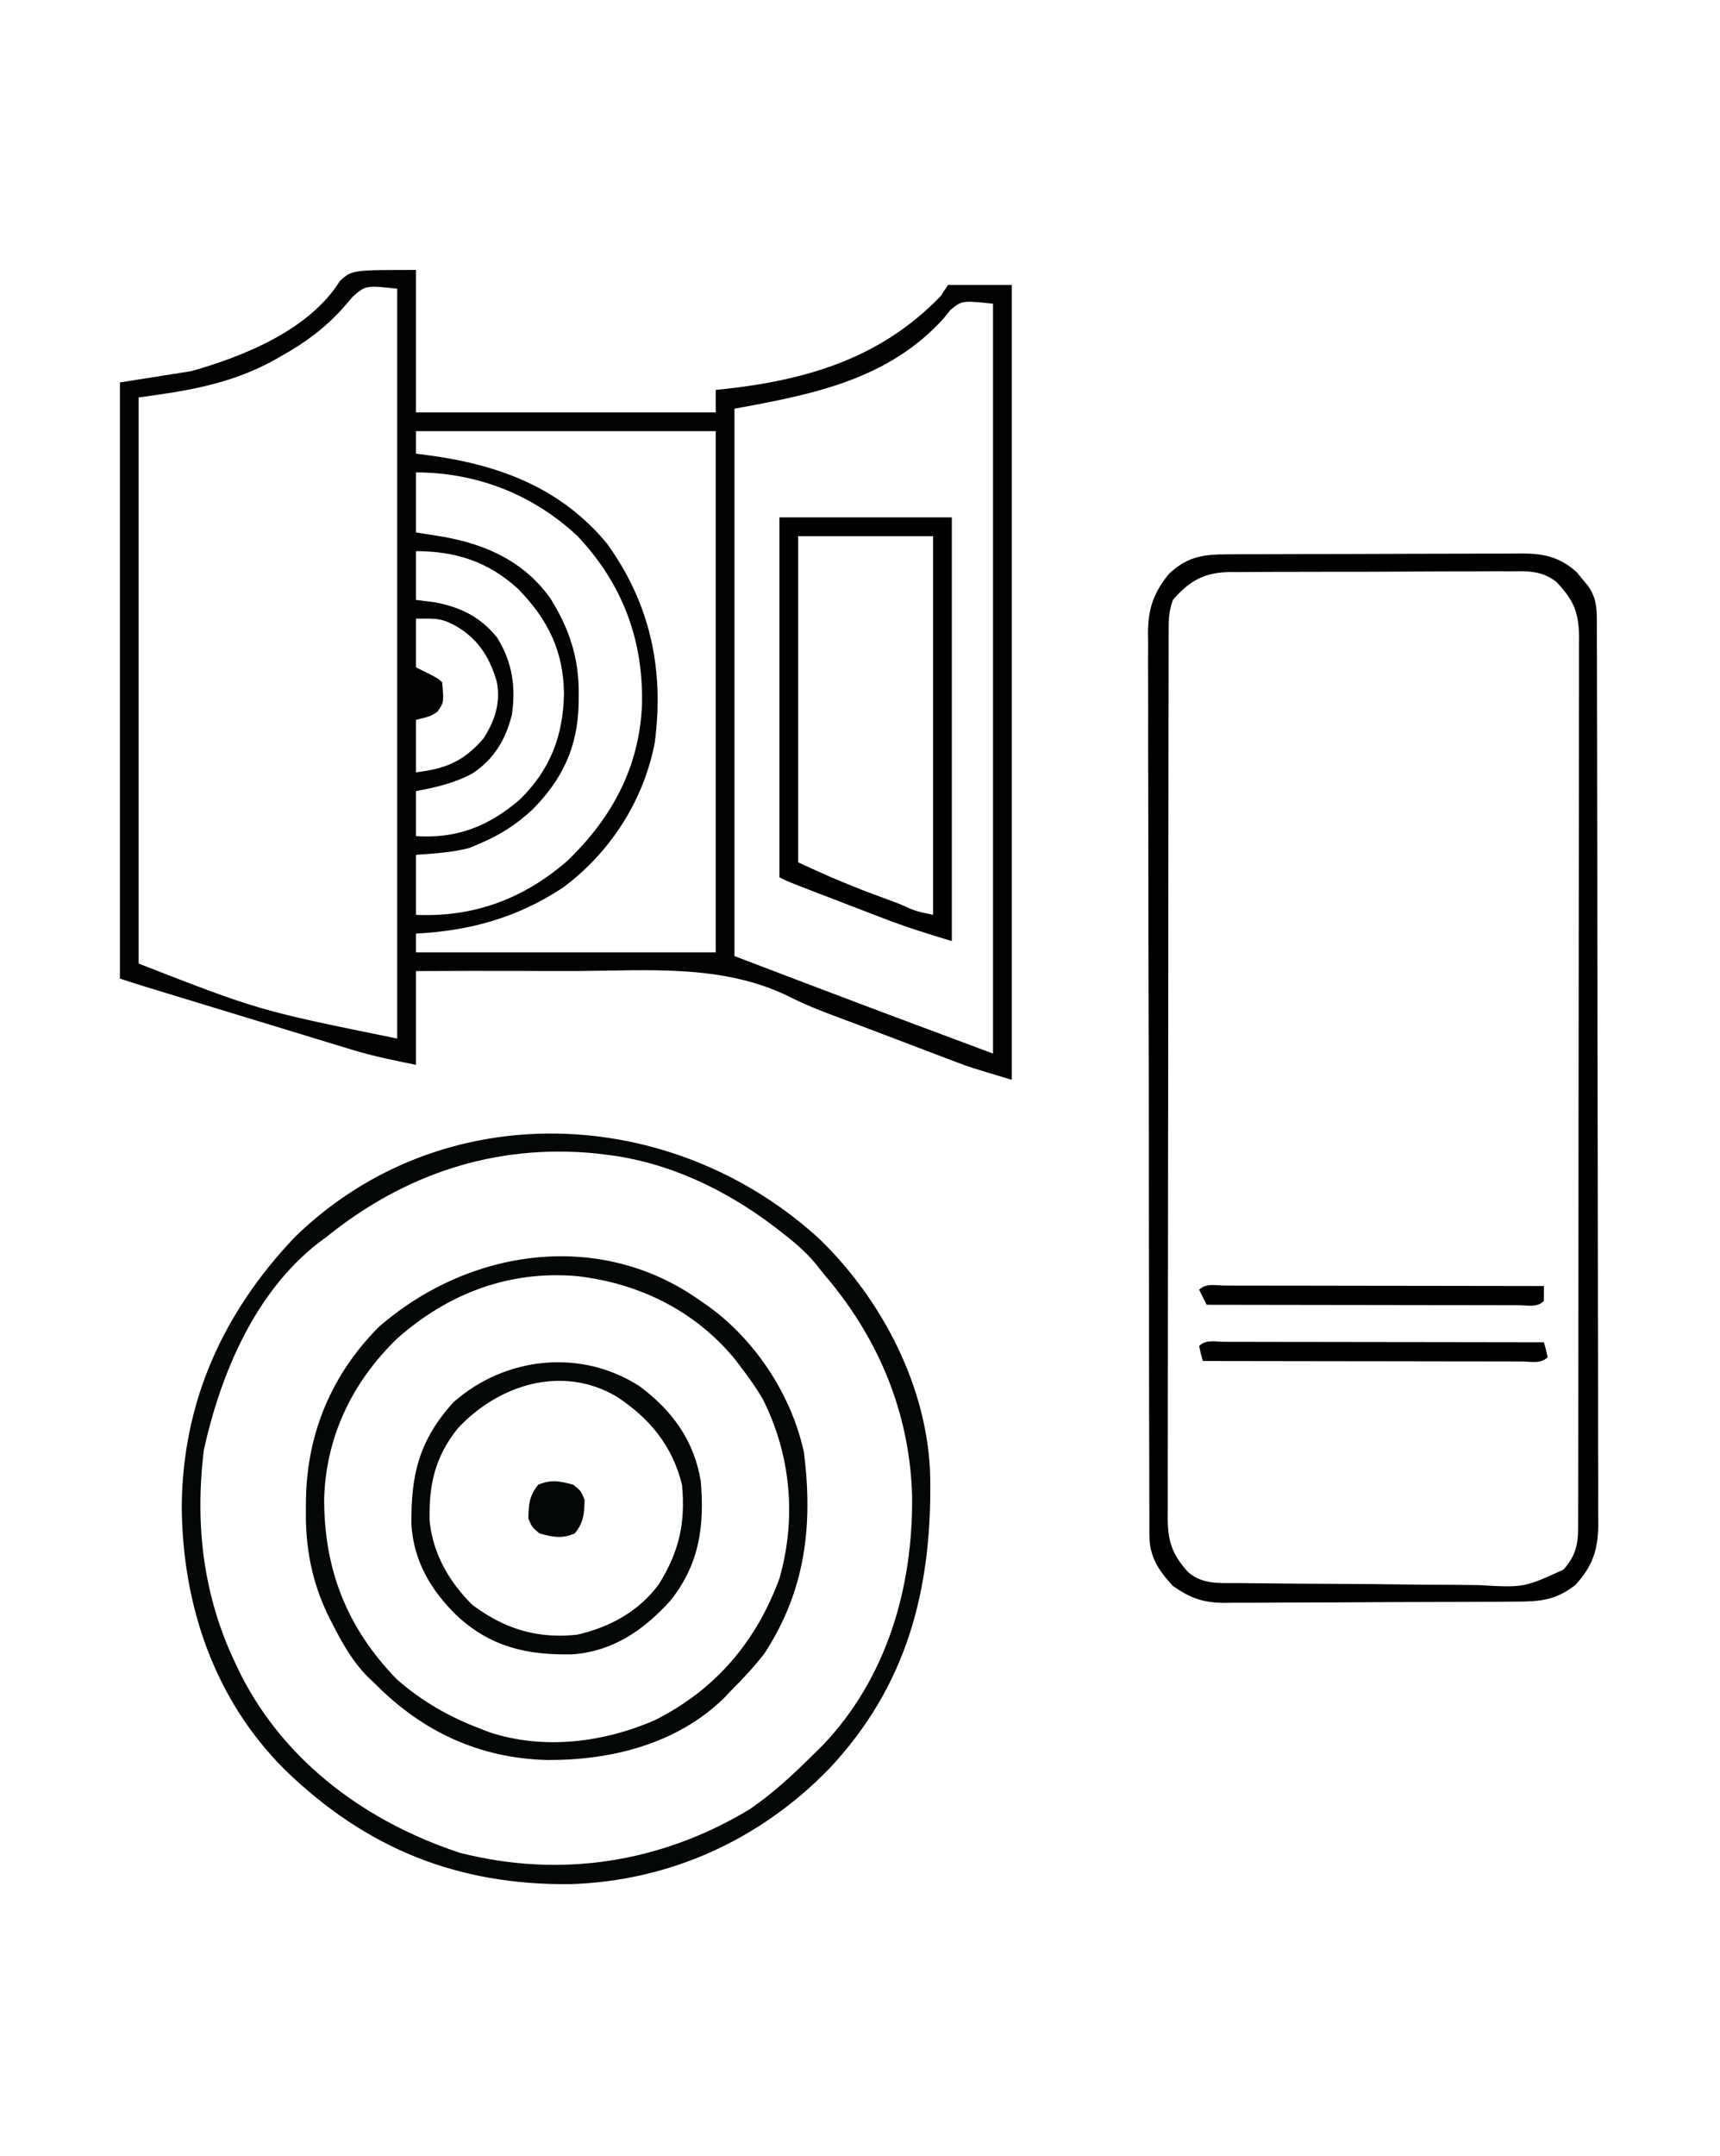 <?xml version="1.0" encoding="UTF-8"?>
<svg version="1.1" xmlns="http://www.w3.org/2000/svg" width="459" height="575">
<path d="M0 0 C0 12.54 0 25.08 0 38 C26.4 38 52.8 38 80 38 C80 36.02 80 34.04 80 32 C80.583 31.941 81.165 31.881 81.766 31.82 C104.046 29.442 123.954 23.649 140 7 C140.66 6.01 141.32 5.02 142 4 C147.61 4 153.22 4 159 4 C159 73.96 159 143.92 159 216 C147.75 212.625 147.75 212.625 144.067 211.226 C143.235 210.912 142.402 210.597 141.545 210.273 C140.678 209.942 139.811 209.611 138.918 209.27 C137.983 208.915 137.048 208.561 136.085 208.196 C133.118 207.072 130.153 205.942 127.188 204.812 C125.243 204.075 123.298 203.337 121.354 202.6 C120.397 202.235 119.44 201.871 118.454 201.496 C116.496 200.755 114.535 200.023 112.571 199.298 C108.054 197.618 103.67 195.892 99.375 193.701 C81.823 185.154 62.137 186.868 43.082 186.987 C38.214 187.009 33.347 186.985 28.479 186.965 C18.985 186.933 9.493 186.954 0 187 C0 195.25 0 203.5 0 212 C-5.97 210.806 -11.407 209.702 -17.146 207.953 C-18.107 207.662 -18.107 207.662 -19.087 207.366 C-21.162 206.737 -23.235 206.101 -25.309 205.465 C-26.767 205.021 -28.225 204.578 -29.683 204.135 C-33.492 202.978 -37.3 201.814 -41.107 200.65 C-44.991 199.463 -48.878 198.281 -52.764 197.1 C-58.43 195.375 -64.095 193.649 -69.76 191.918 C-70.895 191.571 -72.031 191.224 -73.201 190.866 C-75.141 190.266 -77.074 189.642 -79 189 C-79 136.53 -79 84.06 -79 30 C-72.73 29.01 -66.46 28.02 -60 27 C-45.905 23.032 -28.368 15.953 -20.25 2.875 C-17 0 -17 0 0 0 Z M-16.898 7.16 C-17.716 8.118 -18.533 9.076 -19.375 10.062 C-24.339 15.542 -29.507 19.389 -36 23 C-36.811 23.46 -37.622 23.92 -38.457 24.395 C-49.84 30.481 -61.114 32.282 -74 34 C-74 83.83 -74 133.66 -74 185 C-41.875 197.503 -41.875 197.503 -5 205 C-5 139 -5 73 -5 5 C-13.4 4.104 -13.4 4.104 -16.898 7.16 Z M142.645 10.652 C142.04 11.406 141.435 12.161 140.812 12.938 C126.032 29.23 106.108 33.162 85 37 C85 85.18 85 133.36 85 183 C119.456 196.117 119.456 196.117 154 209 C154 143 154 77 154 9 C145.748 8.139 145.748 8.139 142.645 10.652 Z M0 43 C0 44.98 0 46.96 0 49 C1.849 49.238 1.849 49.238 3.734 49.48 C22.318 52.031 38.667 58.114 51 73 C62.568 89.035 66.307 106.646 63.716 126.137 C60.742 141.631 51.753 155.507 39.125 164.812 C27.011 172.77 14.375 176.272 0 177 C0 178.65 0 180.3 0 182 C26.4 182 52.8 182 80 182 C80 136.13 80 90.26 80 43 C53.6 43 27.2 43 0 43 Z M0 54 C0 59.28 0 64.56 0 70 C2.434 70.392 4.867 70.784 7.375 71.188 C18.833 73.245 28.674 77.718 35.723 87.355 C40.958 95.653 43.564 103.557 43.438 113.375 C43.43 114.204 43.422 115.034 43.415 115.888 C43.108 127.332 39.119 135.805 31.117 143.906 C26.798 147.904 22.424 150.739 17 153 C16.072 153.392 15.144 153.784 14.188 154.188 C9.488 155.385 4.836 155.646 0 156 C0 161.28 0 166.56 0 172 C15.429 172.681 28.656 167.781 40.375 157.625 C52.392 146.075 59.725 132.426 60.332 115.667 C60.645 98.436 55.044 83.67 43.156 71.027 C31.322 59.901 16.214 54 0 54 Z M0 75 C0 79.29 0 83.58 0 88 C1.629 88.206 3.259 88.412 4.938 88.625 C11.873 89.919 17.129 92.47 21.633 98.008 C25.663 104.433 26.734 111.214 25.59 118.676 C23.902 125.336 20.901 130.375 15.148 134.246 C10.311 136.877 5.386 137.99 0 139 C0 142.96 0 146.92 0 151 C11.026 151.723 19.398 148.382 27.773 141.203 C35.811 133.25 39.252 124.388 39.5 113.188 C39.421 101.744 35.287 93.319 27.316 85.125 C19.404 77.866 10.72 75 0 75 Z M0 93 C0 97.29 0 101.58 0 106 C0.969 106.474 1.939 106.949 2.938 107.438 C6 109 6 109 7 110 C7.463 115.328 7.463 115.328 5.75 117.812 C4 119 4 119 0 120 C0 124.62 0 129.24 0 134 C8.005 132.999 12.645 131.127 18 125 C21.053 120.273 22.669 115.417 21.562 109.766 C19.562 102.991 16.372 98.081 10.062 94.625 C6.268 92.708 4.77 93 0 93 Z " fill="#010202" transform="translate(111,72)"/>
<path d="M0 0 C0.898 -0.005 1.796 -0.01 2.721 -0.015 C5.695 -0.03 8.669 -0.036 11.643 -0.042 C13.71 -0.048 15.776 -0.054 17.843 -0.059 C22.178 -0.07 26.513 -0.076 30.848 -0.079 C36.4 -0.085 41.951 -0.109 47.503 -0.137 C51.773 -0.156 56.042 -0.161 60.312 -0.162 C62.359 -0.165 64.405 -0.173 66.452 -0.187 C69.317 -0.204 72.182 -0.202 75.047 -0.195 C76.312 -0.209 76.312 -0.209 77.602 -0.223 C83.394 -0.182 87.675 0.815 92.081 4.88 C92.559 5.468 93.037 6.056 93.53 6.661 C94.267 7.543 94.267 7.543 95.018 8.442 C97.076 11.391 97.344 13.98 97.352 17.462 C97.356 18.345 97.361 19.228 97.365 20.138 C97.365 21.108 97.365 22.079 97.365 23.08 C97.368 24.11 97.372 25.141 97.376 26.203 C97.387 29.674 97.391 33.145 97.395 36.615 C97.401 39.097 97.407 41.579 97.414 44.06 C97.434 51.519 97.444 58.978 97.453 66.437 C97.458 69.95 97.463 73.463 97.468 76.975 C97.485 88.652 97.5 100.329 97.507 112.006 C97.509 115.036 97.511 118.066 97.513 121.096 C97.513 121.849 97.514 122.602 97.514 123.378 C97.522 135.579 97.548 147.78 97.58 159.98 C97.613 172.507 97.631 185.033 97.635 197.559 C97.637 204.592 97.645 211.625 97.671 218.658 C97.695 225.274 97.699 231.889 97.688 238.505 C97.688 240.934 97.694 243.362 97.708 245.791 C97.725 249.106 97.718 252.42 97.705 255.735 C97.716 256.697 97.727 257.659 97.739 258.65 C97.673 265.446 96.318 269.78 91.62 274.903 C86.197 279.097 82.105 279.317 75.451 279.338 C74.555 279.345 73.658 279.351 72.735 279.358 C69.766 279.378 66.796 279.389 63.827 279.399 C62.305 279.406 62.305 279.406 60.753 279.412 C55.382 279.433 50.012 279.447 44.642 279.456 C39.099 279.467 33.557 279.502 28.014 279.541 C23.749 279.568 19.483 279.576 15.218 279.58 C13.175 279.584 11.132 279.596 9.089 279.615 C6.226 279.639 3.365 279.638 0.502 279.631 C-0.758 279.65 -0.758 279.65 -2.043 279.67 C-7.768 279.619 -11.063 278.437 -15.782 275.161 C-19.593 271.042 -22.028 267.419 -22.043 261.74 C-22.05 260.856 -22.057 259.971 -22.064 259.06 C-22.062 258.093 -22.059 257.126 -22.057 256.129 C-22.062 255.098 -22.067 254.067 -22.072 253.005 C-22.088 249.54 -22.088 246.075 -22.089 242.609 C-22.096 240.129 -22.105 237.649 -22.114 235.169 C-22.136 228.423 -22.145 221.677 -22.15 214.931 C-22.153 210.718 -22.16 206.504 -22.167 202.291 C-22.186 190.623 -22.203 178.954 -22.206 167.286 C-22.206 166.539 -22.206 165.792 -22.206 165.023 C-22.207 163.51 -22.207 161.996 -22.207 160.482 C-22.208 159.731 -22.208 158.98 -22.208 158.206 C-22.208 157.453 -22.208 156.701 -22.209 155.926 C-22.212 143.739 -22.239 131.552 -22.277 119.365 C-22.315 106.849 -22.334 94.333 -22.334 81.816 C-22.335 74.791 -22.343 67.765 -22.372 60.739 C-22.399 54.13 -22.401 47.522 -22.385 40.912 C-22.383 38.487 -22.39 36.062 -22.405 33.637 C-22.426 30.324 -22.415 27.014 -22.397 23.701 C-22.41 22.743 -22.424 21.784 -22.437 20.797 C-22.357 14.369 -20.882 10.152 -16.782 5.161 C-11.428 0.189 -7.05 0.009 0 0 Z M-15.782 12.161 C-16.704 14.925 -16.909 16.557 -16.914 19.405 C-16.918 20.275 -16.922 21.146 -16.926 22.042 C-16.925 22.999 -16.924 23.956 -16.923 24.941 C-16.926 25.957 -16.929 26.973 -16.932 28.02 C-16.941 31.44 -16.942 34.86 -16.944 38.28 C-16.948 40.725 -16.953 43.171 -16.959 45.616 C-16.972 52.271 -16.978 58.926 -16.983 65.581 C-16.985 69.735 -16.99 73.89 -16.994 78.044 C-17.006 89.545 -17.017 101.045 -17.02 112.545 C-17.02 113.281 -17.02 114.017 -17.021 114.776 C-17.021 115.514 -17.021 116.251 -17.021 117.012 C-17.022 118.507 -17.022 120.002 -17.023 121.497 C-17.023 122.239 -17.023 122.98 -17.023 123.745 C-17.027 135.765 -17.045 147.786 -17.068 159.807 C-17.092 172.146 -17.104 184.485 -17.105 196.823 C-17.106 203.752 -17.112 210.681 -17.13 217.61 C-17.147 224.126 -17.149 230.641 -17.14 237.157 C-17.139 239.551 -17.144 241.945 -17.154 244.339 C-17.166 247.602 -17.16 250.864 -17.15 254.127 C-17.158 255.079 -17.166 256.032 -17.174 257.013 C-17.127 263.315 -16.031 266.631 -11.782 271.411 C-7.811 274.886 -3.302 274.341 1.693 274.386 C2.991 274.403 2.991 274.403 4.315 274.42 C13.362 274.531 22.409 274.578 31.457 274.621 C35.747 274.643 40.037 274.685 44.327 274.744 C49.511 274.815 54.694 274.852 59.879 274.864 C61.851 274.875 63.824 274.897 65.796 274.932 C77.866 275.623 77.866 275.623 88.428 270.804 C91.478 267.411 92.341 264.424 92.349 259.917 C92.355 258.612 92.355 258.612 92.361 257.28 C92.36 256.323 92.359 255.367 92.358 254.381 C92.361 253.365 92.364 252.349 92.367 251.303 C92.376 247.883 92.377 244.463 92.379 241.042 C92.383 238.597 92.388 236.151 92.394 233.706 C92.407 227.051 92.413 220.396 92.418 213.741 C92.42 209.587 92.425 205.432 92.429 201.278 C92.441 189.778 92.452 178.277 92.455 166.777 C92.455 166.041 92.456 165.305 92.456 164.547 C92.456 163.809 92.456 163.071 92.456 162.311 C92.457 160.816 92.457 159.32 92.458 157.825 C92.458 157.084 92.458 156.342 92.458 155.578 C92.462 143.557 92.48 131.536 92.503 119.515 C92.527 107.176 92.539 94.838 92.54 82.499 C92.541 75.57 92.547 68.641 92.565 61.712 C92.582 55.196 92.584 48.681 92.575 42.166 C92.574 39.772 92.579 37.377 92.589 34.983 C92.601 31.72 92.595 28.458 92.585 25.195 C92.593 24.243 92.601 23.291 92.609 22.31 C92.559 15.593 91.28 12.333 86.584 7.387 C82.741 4.374 79.086 4.469 74.354 4.546 C73.048 4.538 73.048 4.538 71.716 4.529 C68.85 4.517 65.986 4.542 63.12 4.567 C61.123 4.569 59.125 4.569 57.128 4.567 C52.948 4.569 48.768 4.588 44.587 4.619 C39.232 4.659 33.877 4.663 28.521 4.656 C24.399 4.653 20.277 4.665 16.155 4.682 C14.18 4.689 12.205 4.692 10.23 4.691 C7.471 4.693 4.711 4.714 1.952 4.741 C1.137 4.738 0.323 4.735 -0.516 4.732 C-7.44 4.836 -11.286 7.022 -15.782 12.161 Z " fill="#000000" transform="translate(328.782,147.839)"/>
<path d="M0 0 C16.863 16.277 29.169 39.933 29.637 63.699 C30.102 93.541 23.487 119.249 2.619 141.426 C-15.869 160.397 -39.935 171.337 -66.434 172.147 C-96.572 172.462 -120.964 162.608 -142.602 141.621 C-161.477 122.815 -169.89 97.706 -170.102 71.559 C-169.911 43.57 -159.144 19.783 -139.914 -0.441 C-100.659 -38.678 -39.295 -35.932 0 0 Z M-131.602 -0.379 C-132.233 0.088 -132.865 0.554 -133.516 1.035 C-150.55 14.194 -159.722 35.998 -164.207 56.371 C-166.635 76.371 -164.392 95.449 -155.602 113.621 C-155.161 114.543 -154.72 115.464 -154.266 116.414 C-142.239 139.968 -120.441 155.736 -95.738 163.832 C-68.928 170.576 -42.481 166.468 -18.852 152.371 C-12.511 148.115 -7.009 142.979 -1.602 137.621 C-0.376 136.415 -0.376 136.415 0.875 135.184 C18.081 117.209 25.05 93.008 24.803 68.658 C24.22 46.539 15.806 26.374 1.398 9.621 C0.629 8.649 -0.141 7.677 -0.934 6.676 C-3.674 3.389 -6.784 0.79 -10.164 -1.816 C-10.78 -2.292 -11.397 -2.768 -12.032 -3.259 C-25.009 -13.111 -40.258 -20.405 -56.602 -22.379 C-57.692 -22.512 -58.783 -22.644 -59.906 -22.781 C-86.671 -25.299 -110.763 -17.212 -131.602 -0.379 Z " fill="#040707" transform="translate(218.602,330.379)"/>
<path d="M0 0 C0.829 0.574 1.658 1.147 2.512 1.738 C14.883 10.889 24.208 25.193 27.527 40.277 C30.011 59.835 27.95 77.23 17 94 C14.214 97.577 11.221 100.813 8 104 C7.41 104.624 6.819 105.248 6.211 105.891 C-6.378 118.203 -24.023 122.527 -41.071 122.42 C-59.179 121.913 -74.284 114.851 -87 102 C-87.624 101.41 -88.248 100.819 -88.891 100.211 C-92.965 96.045 -95.62 91.336 -98.25 86.188 C-98.58 85.548 -98.909 84.909 -99.249 84.25 C-103.784 74.952 -105.527 65.866 -105.375 55.562 C-105.364 54.553 -105.353 53.543 -105.342 52.502 C-104.968 35.004 -98.4 19.516 -86 7 C-61.993 -14.014 -26.818 -19.234 0 0 Z M-81 10 C-92.915 21.491 -99.991 36.061 -100.492 52.649 C-100.548 71.618 -94.424 87.254 -81 101 C-74.363 106.76 -67.199 110.89 -59 114 C-58.185 114.32 -57.371 114.639 -56.531 114.969 C-42.007 119.81 -25.845 117.777 -12.082 111.715 C4 103.572 14.802 90.858 21 74 C25.626 57.836 24.049 40.843 16.426 25.918 C14.757 23.137 12.971 20.575 11 18 C10.354 17.149 9.708 16.298 9.043 15.422 C-1.577 2.576 -16.381 -4.69 -32.814 -6.617 C-51.064 -8.27 -67.453 -2.011 -81 10 Z " fill="#040707" transform="translate(187,347)"/>
<path d="M0 0 C15.18 0 30.36 0 46 0 C46 37.29 46 74.58 46 113 C39.749 111.125 33.712 109.245 27.656 106.898 C26.553 106.476 26.553 106.476 25.427 106.044 C23.893 105.456 22.361 104.866 20.829 104.274 C18.479 103.367 16.126 102.464 13.773 101.562 C12.276 100.987 10.779 100.412 9.281 99.836 C8.228 99.431 8.228 99.431 7.154 99.018 C2.236 97.118 2.236 97.118 0 96 C0 64.32 0 32.64 0 0 Z M5 5 C5 33.71 5 62.42 5 92 C13.587 95.945 13.587 95.945 22.289 99.457 C23.853 100.042 23.853 100.042 25.449 100.639 C27.021 101.22 27.021 101.22 28.625 101.812 C29.712 102.219 30.798 102.626 31.918 103.045 C36.345 105.033 36.345 105.033 41 106 C41 72.67 41 39.34 41 5 C29.12 5 17.24 5 5 5 Z " fill="#000000" transform="translate(208,138)"/>
<path d="M0 0 C8.7 6.467 14.535 14.454 16.32 25.27 C17.394 37.429 15.874 47.81 8.012 57.426 C0.869 65.212 -7.197 70.727 -17.965 71.508 C-30.019 71.745 -39.598 69.601 -48.68 61.27 C-55.602 54.56 -60.286 46.711 -60.883 36.949 C-61.047 23.588 -58.873 14.444 -49.68 4.27 C-35.885 -7.906 -15.666 -10.116 0 0 Z M-48.473 11.188 C-54.609 18.778 -56.294 26.388 -56.023 36.062 C-55.092 44.755 -50.837 52.147 -44.68 58.27 C-36.099 64.712 -27.378 67.409 -16.68 66.27 C-7.933 64.258 -0.248 60.102 5.141 52.805 C10.561 44.098 12.285 36.506 11.32 26.27 C8.745 15.837 2.63 8.463 -6.25 2.68 C-20.831 -5.783 -37.673 -0.365 -48.473 11.188 Z " fill="#040707" transform="translate(170.68,369.73)"/>
<path d="M0 0 C0.847 0.004 1.695 0.007 2.568 0.011 C3.899 0.011 3.899 0.011 5.258 0.01 C8.207 0.011 11.156 0.019 14.105 0.027 C16.143 0.029 18.182 0.03 20.221 0.031 C25.598 0.035 30.976 0.045 36.353 0.056 C41.836 0.066 47.319 0.071 52.802 0.076 C63.568 0.086 74.334 0.103 85.101 0.124 C85.663 2.062 85.663 2.062 86.101 4.124 C84.256 5.969 81.655 5.244 79.201 5.249 C78.354 5.245 77.507 5.242 76.634 5.238 C75.746 5.238 74.858 5.238 73.943 5.238 C70.995 5.238 68.046 5.23 65.097 5.222 C63.058 5.22 61.019 5.219 58.98 5.218 C53.603 5.214 48.225 5.204 42.848 5.193 C37.365 5.183 31.882 5.178 26.399 5.173 C15.633 5.163 4.867 5.145 -5.899 5.124 C-6.462 3.187 -6.462 3.187 -6.899 1.124 C-5.055 -0.72 -2.454 0.004 0 0 Z " fill="#000000" transform="translate(326.899,357.876)"/>
<path d="M0 0 C0.847 0.004 1.695 0.007 2.568 0.011 C3.899 0.011 3.899 0.011 5.258 0.01 C8.207 0.011 11.156 0.019 14.105 0.027 C16.143 0.029 18.182 0.03 20.221 0.031 C25.598 0.035 30.976 0.045 36.353 0.056 C41.836 0.066 47.319 0.071 52.802 0.076 C63.568 0.086 74.334 0.103 85.101 0.124 C85.101 1.444 85.101 2.764 85.101 4.124 C83.278 5.947 80.753 5.244 78.328 5.249 C77.5 5.245 76.671 5.242 75.817 5.238 C74.515 5.238 74.515 5.238 73.186 5.238 C70.302 5.238 67.418 5.23 64.534 5.222 C62.54 5.22 60.546 5.219 58.552 5.218 C53.293 5.214 48.034 5.204 42.775 5.193 C37.413 5.183 32.051 5.178 26.688 5.173 C16.159 5.163 5.63 5.145 -4.899 5.124 C-5.559 3.804 -6.219 2.484 -6.899 1.124 C-5.055 -0.72 -2.454 0.004 0 0 Z " fill="#000000" transform="translate(326.899,342.876)"/>
<path d="M0 0 C2 1.625 2 1.625 3 4 C2.934 7.74 2.763 10.06 0.375 13 C-3.116 14.47 -5.391 13.984 -9 13 C-11 11.375 -11 11.375 -12 9 C-11.934 5.26 -11.763 2.94 -9.375 0 C-5.884 -1.47 -3.609 -0.984 0 0 Z " fill="#040707" transform="translate(153,396)"/>
</svg>
